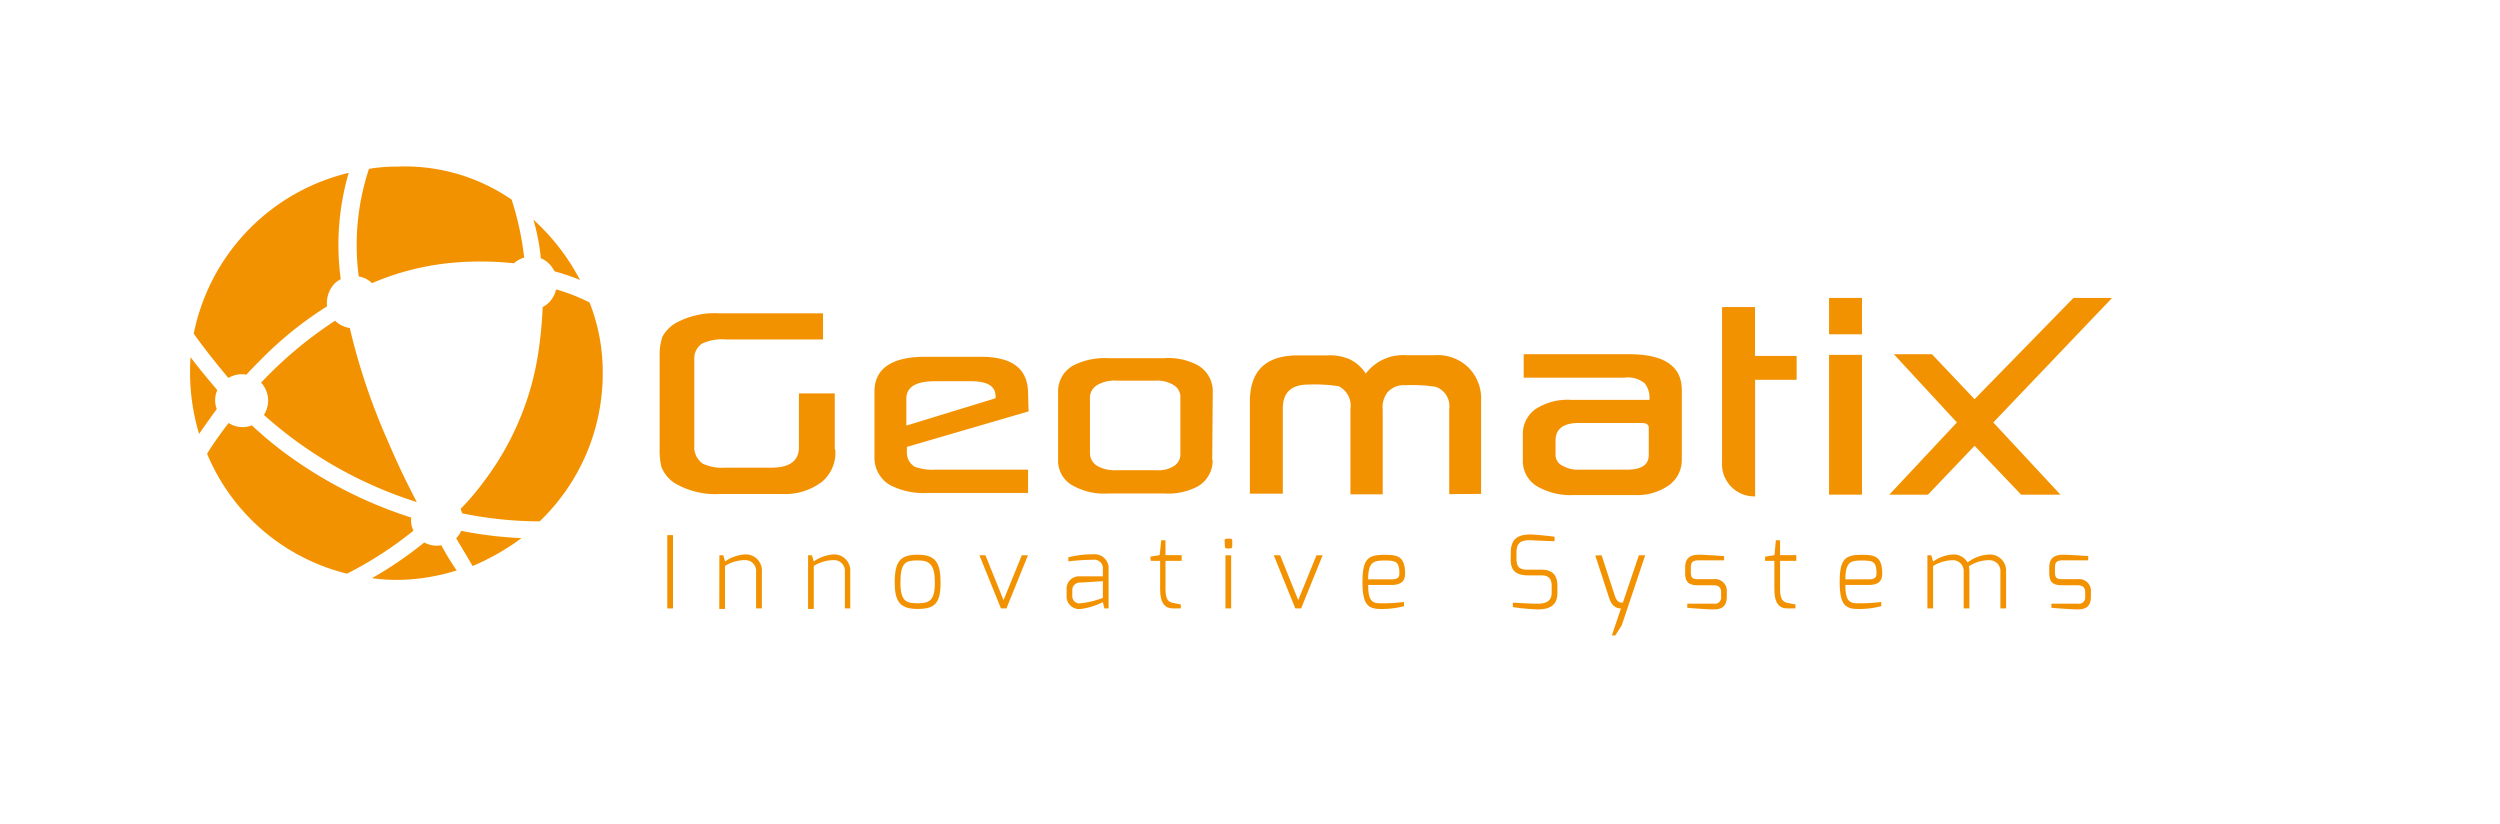 <svg id="Layer_1" data-name="Layer 1" xmlns="http://www.w3.org/2000/svg" viewBox="0 0 232.28 76.57">
  <defs>
    <style>
      .cls-1 {
        fill: #f39200;
      }
    </style>
  </defs>
  <g>
    <g>
      <path class="cls-1" d="M38.73,46.65c-.89-1.69-1.79-3.54-2.64-5.55A59.13,59.13,0,0,1,32.5,30.48a2.58,2.58,0,0,1-1.37-.68,37.85,37.85,0,0,0-6.87,5.75,2.46,2.46,0,0,1,.26,3A38.74,38.74,0,0,0,38.73,46.65Z"/>
      <path class="cls-1" d="M48.45,50a37,37,0,0,1-5.6-.68,1.94,1.94,0,0,1-.47.68c.58,1,1.11,1.85,1.53,2.59A21.74,21.74,0,0,0,48.45,50Z"/>
      <path class="cls-1" d="M33.24,25.68a2.18,2.18,0,0,1,1.32.63,24.51,24.51,0,0,1,8.19-1.95,29.69,29.69,0,0,1,5,.1,2.65,2.65,0,0,1,.95-.53,26.86,26.86,0,0,0-1-4.86l-.16-.52a17.49,17.49,0,0,0-10.67-3.07,14.69,14.69,0,0,0-2.59.21,22.53,22.53,0,0,0-.95,10Z"/>
      <path class="cls-1" d="M38.15,48.07a40.42,40.42,0,0,1-11-5.49,34.73,34.73,0,0,1-3.75-3.06,2.38,2.38,0,0,1-2.16-.22c-.69.9-1.38,1.85-2,2.86a19,19,0,0,0,13,11.14,34.83,34.83,0,0,0,6.18-4,2,2,0,0,1-.21-1.22Z"/>
      <path class="cls-1" d="M54.79,28.11a17.12,17.12,0,0,0-3.12-1.22A2.54,2.54,0,0,1,51,28.11a2.46,2.46,0,0,1-.58.42,38.57,38.57,0,0,1-.37,4A26.35,26.35,0,0,1,44.91,44.8a22.93,22.93,0,0,1-2.11,2.48,3.13,3.13,0,0,0,.16.42,36,36,0,0,0,7.18.74A19,19,0,0,0,56,34.6a17.55,17.55,0,0,0-1.22-6.49Z"/>
      <path class="cls-1" d="M50.25,24a2.23,2.23,0,0,1,.84.58,2.8,2.8,0,0,1,.43.63,20.23,20.23,0,0,1,2.37.8,20.31,20.31,0,0,0-4.33-5.6A19.21,19.21,0,0,1,50.25,24Z"/>
      <path class="cls-1" d="M21.2,35.13a2.42,2.42,0,0,1,1.69-.32c.53-.58,1.05-1.1,1.58-1.63a33.86,33.86,0,0,1,5.81-4.65.19.19,0,0,1,.11-.05,2.67,2.67,0,0,1,.68-2.12,2.61,2.61,0,0,1,.59-.42,23.82,23.82,0,0,1,.74-9.88A19.26,19.26,0,0,0,18,31c1.05,1.48,2.16,2.85,3.22,4.12Z"/>
      <path class="cls-1" d="M20.14,38a2.26,2.26,0,0,1,.05-1.75c-.84-1-1.69-2-2.48-3.06-.05.53-.05,1.06-.05,1.58a19.84,19.84,0,0,0,.84,5.55c.53-.79,1.11-1.58,1.64-2.32Z"/>
      <path class="cls-1" d="M41,50.66a2.37,2.37,0,0,1-1.58-.26,36.13,36.13,0,0,1-4.86,3.32,17.3,17.3,0,0,0,2.38.16A18.86,18.86,0,0,0,42.43,53,25.76,25.76,0,0,1,41,50.66Z"/>
      <path class="cls-1" d="M134.65,45.91V38a1.89,1.89,0,0,0-1.26-2.06,14.67,14.67,0,0,0-2.86-.15,2,2,0,0,0-1.63.68,2.26,2.26,0,0,0-.43,1.59v7.87h-3V38a2,2,0,0,0-1.11-2.12,14.93,14.93,0,0,0-2.79-.15c-1.59,0-2.38.74-2.38,2.21l0,7.93h-3.06V37.3q0-4.27,4.43-4.28h2.75a4.62,4.62,0,0,1,2.11.37,3.75,3.75,0,0,1,1.48,1.32A4.33,4.33,0,0,1,130.59,33h2.69a4.12,4.12,0,0,1,3.17,1.16,4.08,4.08,0,0,1,1.16,3.12v8.61Z"/>
      <path class="cls-1" d="M153.19,42.26V39.73c0-.27-.21-.43-.68-.43H146.7c-1.43,0-2.17.53-2.17,1.64v1.27a1.11,1.11,0,0,0,.64,1.06,2.89,2.89,0,0,0,1.53.37h4.38c1.43,0,2.11-.43,2.11-1.38Zm3.07.43a2.89,2.89,0,0,1-1.16,2.37A5.11,5.11,0,0,1,152,46h-5.81a6.22,6.22,0,0,1-3.33-.79,2.72,2.72,0,0,1-1.37-2.38V40.47A2.84,2.84,0,0,1,142.68,38a5.5,5.5,0,0,1,3.28-.85h7.29a2.17,2.17,0,0,0-.43-1.53,2.47,2.47,0,0,0-1.9-.53h-9.35V32.91h9.78q4.91,0,4.91,3.33Z"/>
      <path class="cls-1" d="M166.93,33.12v2.17h-3.86V46.12A3,3,0,0,1,160,42.9V28.53h3.06v4.54h3.86v0Z"/>
      <rect class="cls-1" x="169.94" y="32.97" width="3.06" height="12.99"/>
      <polygon class="cls-1" points="191.44 45.96 187.79 45.96 183.46 41.42 179.13 45.96 175.54 45.96 181.82 39.25 175.96 32.91 179.5 32.91 183.46 37.09 192.65 27.68 196.24 27.68 185.2 39.25 191.44 45.96"/>
      <rect class="cls-1" x="169.94" y="27.68" width="3.06" height="3.38"/>
      <path class="cls-1" d="M77.61,41.79a3.51,3.51,0,0,1-1.27,3,5.71,5.71,0,0,1-3.7,1.11H66.83a7.39,7.39,0,0,1-4.12-1,3.15,3.15,0,0,1-1.26-1.53,6.88,6.88,0,0,1-.16-1.79V33.07a5.09,5.09,0,0,1,.26-1.79A3.3,3.3,0,0,1,63,29.9a7.6,7.6,0,0,1,3.85-.79h9.62v2.43h-9a4.56,4.56,0,0,0-2.22.37,1.67,1.67,0,0,0-.74,1.53v8a1.85,1.85,0,0,0,.79,1.64,4.12,4.12,0,0,0,2.06.37h4.33c1.69,0,2.54-.64,2.54-1.9v-5h3.33v5.18Z"/>
      <path class="cls-1" d="M92.5,37v-.16c0-1-.79-1.42-2.32-1.42H86.91c-1.8,0-2.7.52-2.7,1.63v2.49L92.5,37Zm3.07,1.22L84.26,41.52V42A1.51,1.51,0,0,0,85,43.37a4.69,4.69,0,0,0,1.8.27h8.72V45.8h-9.3a6.74,6.74,0,0,1-3.54-.74,2.94,2.94,0,0,1-1.43-2.69v-6c0-2.11,1.59-3.22,4.7-3.22h5.18c3,0,4.39,1.16,4.39,3.43Z"/>
      <path class="cls-1" d="M109.67,42.16V37a1.3,1.3,0,0,0-.69-1.26,2.93,2.93,0,0,0-1.69-.37h-3.48a3.22,3.22,0,0,0-1.8.37,1.36,1.36,0,0,0-.74,1.26V42.1a1.37,1.37,0,0,0,.74,1.22,3.21,3.21,0,0,0,1.59.37h3.91a2.67,2.67,0,0,0,1.53-.37,1.27,1.27,0,0,0,.63-1.16Zm3,.58a2.78,2.78,0,0,1-1.43,2.48,5.9,5.9,0,0,1-3.06.63H103A5.93,5.93,0,0,1,99.48,45a2.63,2.63,0,0,1-1.17-2.27V36.45a2.74,2.74,0,0,1,1.48-2.53,6.49,6.49,0,0,1,3.23-.64h5.12a5.79,5.79,0,0,1,3.12.64,2.78,2.78,0,0,1,1.42,2.53l-.05,6.29Z"/>
    </g>
    <g>
      <path class="cls-1" d="M62,49.72h.53v6.81H62Z"/>
      <path class="cls-1" d="M66.84,51.59h.36l.17.58a3.52,3.52,0,0,1,1.89-.66,1.5,1.5,0,0,1,1.53,1.58v3.44h-.54V53.09a1,1,0,0,0-1-1.05,3.62,3.62,0,0,0-1.89.54v4h-.53Z"/>
      <path class="cls-1" d="M75.08,51.59h.36l.17.58a3.55,3.55,0,0,1,1.89-.66A1.5,1.5,0,0,1,79,53.09v3.44H78.5V53.09a1,1,0,0,0-1-1.05,3.62,3.62,0,0,0-1.89.54v4h-.53Z"/>
      <path class="cls-1" d="M85.26,51.54c1.64,0,2.13.7,2.13,2.59s-.5,2.45-2.13,2.45-2.13-.68-2.13-2.45C83.13,52.11,83.68,51.54,85.26,51.54Zm0,4.51c1.06,0,1.6-.21,1.6-1.92s-.51-2.06-1.6-2.06-1.6.15-1.6,2.06C83.66,55.89,84.22,56.05,85.26,56.05Z"/>
      <path class="cls-1" d="M91.56,51.59l1.68,4.17,1.7-4.17h.57l-2,4.94H93l-2-4.94Z"/>
      <path class="cls-1" d="M99.1,54.79a1.15,1.15,0,0,1,1.24-1.24s2.13,0,2.13,0,0-.61,0-.62a.81.81,0,0,0-.92-.92,20.46,20.46,0,0,0-2.29.15v-.38a9.25,9.25,0,0,1,2.32-.28A1.3,1.3,0,0,1,103,52.93v3.6h-.39l-.14-.59a6.22,6.22,0,0,1-2.13.65,1.17,1.17,0,0,1-1.24-1.23Zm1.24,1.27a8.17,8.17,0,0,0,2.13-.51V54l-2.13.13a.69.69,0,0,0-.71.75v.48A.66.66,0,0,0,100.34,56.06Z"/>
      <path class="cls-1" d="M106.88,51.72l.87-.14.14-1.38h.4v1.38h1.5v.53h-1.5v2.66c0,1,.34,1.17.64,1.23,0,0,.71.16.78.16v.37H109c-.74,0-1.21-.47-1.21-1.76V52.11h-.87Z"/>
      <path class="cls-1" d="M113.78,50.25a.18.18,0,0,1,.19-.2h.34a.18.18,0,0,1,.18.2v.52a.18.18,0,0,1-.18.19H114a.18.18,0,0,1-.19-.19Zm.08,1.34h.53v4.94h-.53Z"/>
      <path class="cls-1" d="M118.94,51.59l1.68,4.17,1.7-4.17h.57l-2,4.94h-.54l-2-4.94Z"/>
      <path class="cls-1" d="M128.66,51.55c1.15,0,1.89.11,1.89,1.75,0,.73-.41,1.05-1.28,1.05h-2.15c0,1.42.34,1.7,1.1,1.7a15.31,15.31,0,0,0,2.23-.12v.39a8,8,0,0,1-2.23.26c-1.27,0-1.63-.64-1.63-2.54C126.59,51.84,127.18,51.55,128.66,51.55Zm.61,2.28c.45,0,.75-.1.75-.53,0-1.12-.32-1.22-1.35-1.22s-1.55.1-1.55,1.75Z"/>
      <path class="cls-1" d="M140.37,51.32c0-1.35.79-1.66,1.83-1.66.49,0,1.85.15,2.24.21v.41c-.59,0-2.24-.09-2.24-.09-.76,0-1.3.13-1.3,1.13v.61c0,.89.43,1,1.09,1h1.24c1.24,0,1.47.76,1.47,1.53v.63c0,1.32-.94,1.53-1.86,1.53a21.22,21.22,0,0,1-2.28-.21V56c.39,0,1.42.09,2.28.09.54,0,1.33-.09,1.33-1v-.63c0-.63-.23-1-.94-1H142c-1.47,0-1.64-.76-1.64-1.53Z"/>
      <path class="cls-1" d="M148.81,51.59l1.26,3.86c.23.68.72.53.72.53l1.48-4.39h.59l-2.18,6.51-.6.94h-.32l.85-2.51c-.2,0-.81,0-1.11-1l-1.28-3.92Z"/>
      <path class="cls-1" d="M156.57,52.75c0-.76.32-1.21,1.28-1.21.49,0,1.85.09,2.34.13v.39h-2.34c-.66,0-.75.25-.75.69v.43c0,.62.29.63.75.63h1.38A1.09,1.09,0,0,1,160.44,55v.45c0,1-.61,1.17-1.21,1.17s-2.1-.11-2.46-.15v-.38h2.46a.58.58,0,0,0,.68-.64V55c0-.36-.19-.62-.68-.62h-1.38c-.87,0-1.28-.2-1.28-1.16Z"/>
      <path class="cls-1" d="M164,51.72l.87-.14L165,50.2h.39v1.38h1.51v.53h-1.51v2.66c0,1,.35,1.17.64,1.23,0,0,.72.16.79.16v.37h-.76c-.73,0-1.2-.47-1.2-1.76V52.11H164Z"/>
      <path class="cls-1" d="M173,51.55c1.15,0,1.88.11,1.88,1.75,0,.73-.4,1.05-1.27,1.05h-2.15c0,1.42.34,1.7,1.1,1.7a15.39,15.39,0,0,0,2.23-.12v.39a8,8,0,0,1-2.23.26c-1.27,0-1.63-.64-1.63-2.54C170.93,51.84,171.52,51.55,173,51.55Zm.61,2.28c.45,0,.74-.1.74-.53,0-1.12-.31-1.22-1.35-1.22s-1.54.1-1.54,1.75Z"/>
      <path class="cls-1" d="M179.08,51.59h.36l.17.59a3.41,3.41,0,0,1,1.84-.66,1.48,1.48,0,0,1,1.36.74,3.53,3.53,0,0,1,2.06-.74,1.5,1.5,0,0,1,1.52,1.6v3.41h-.53V53.12a1,1,0,0,0-1-1.07,3.36,3.36,0,0,0-1.93.57,2.52,2.52,0,0,1,.05.48v3.43h-.53V53.12a1,1,0,0,0-1-1.07,3.59,3.59,0,0,0-1.84.54v3.94h-.53Z"/>
      <path class="cls-1" d="M190.4,52.75c0-.76.32-1.21,1.28-1.21.48,0,1.85.09,2.34.13v.39h-2.34c-.66,0-.75.25-.75.69v.43c0,.62.29.63.75.63h1.38A1.09,1.09,0,0,1,194.27,55v.45c0,1-.62,1.17-1.21,1.17s-2.11-.11-2.46-.15v-.38h2.46a.58.58,0,0,0,.68-.64V55c0-.36-.19-.62-.68-.62h-1.38c-.87,0-1.28-.2-1.28-1.16Z"/>
    </g>
  </g>
</svg>
